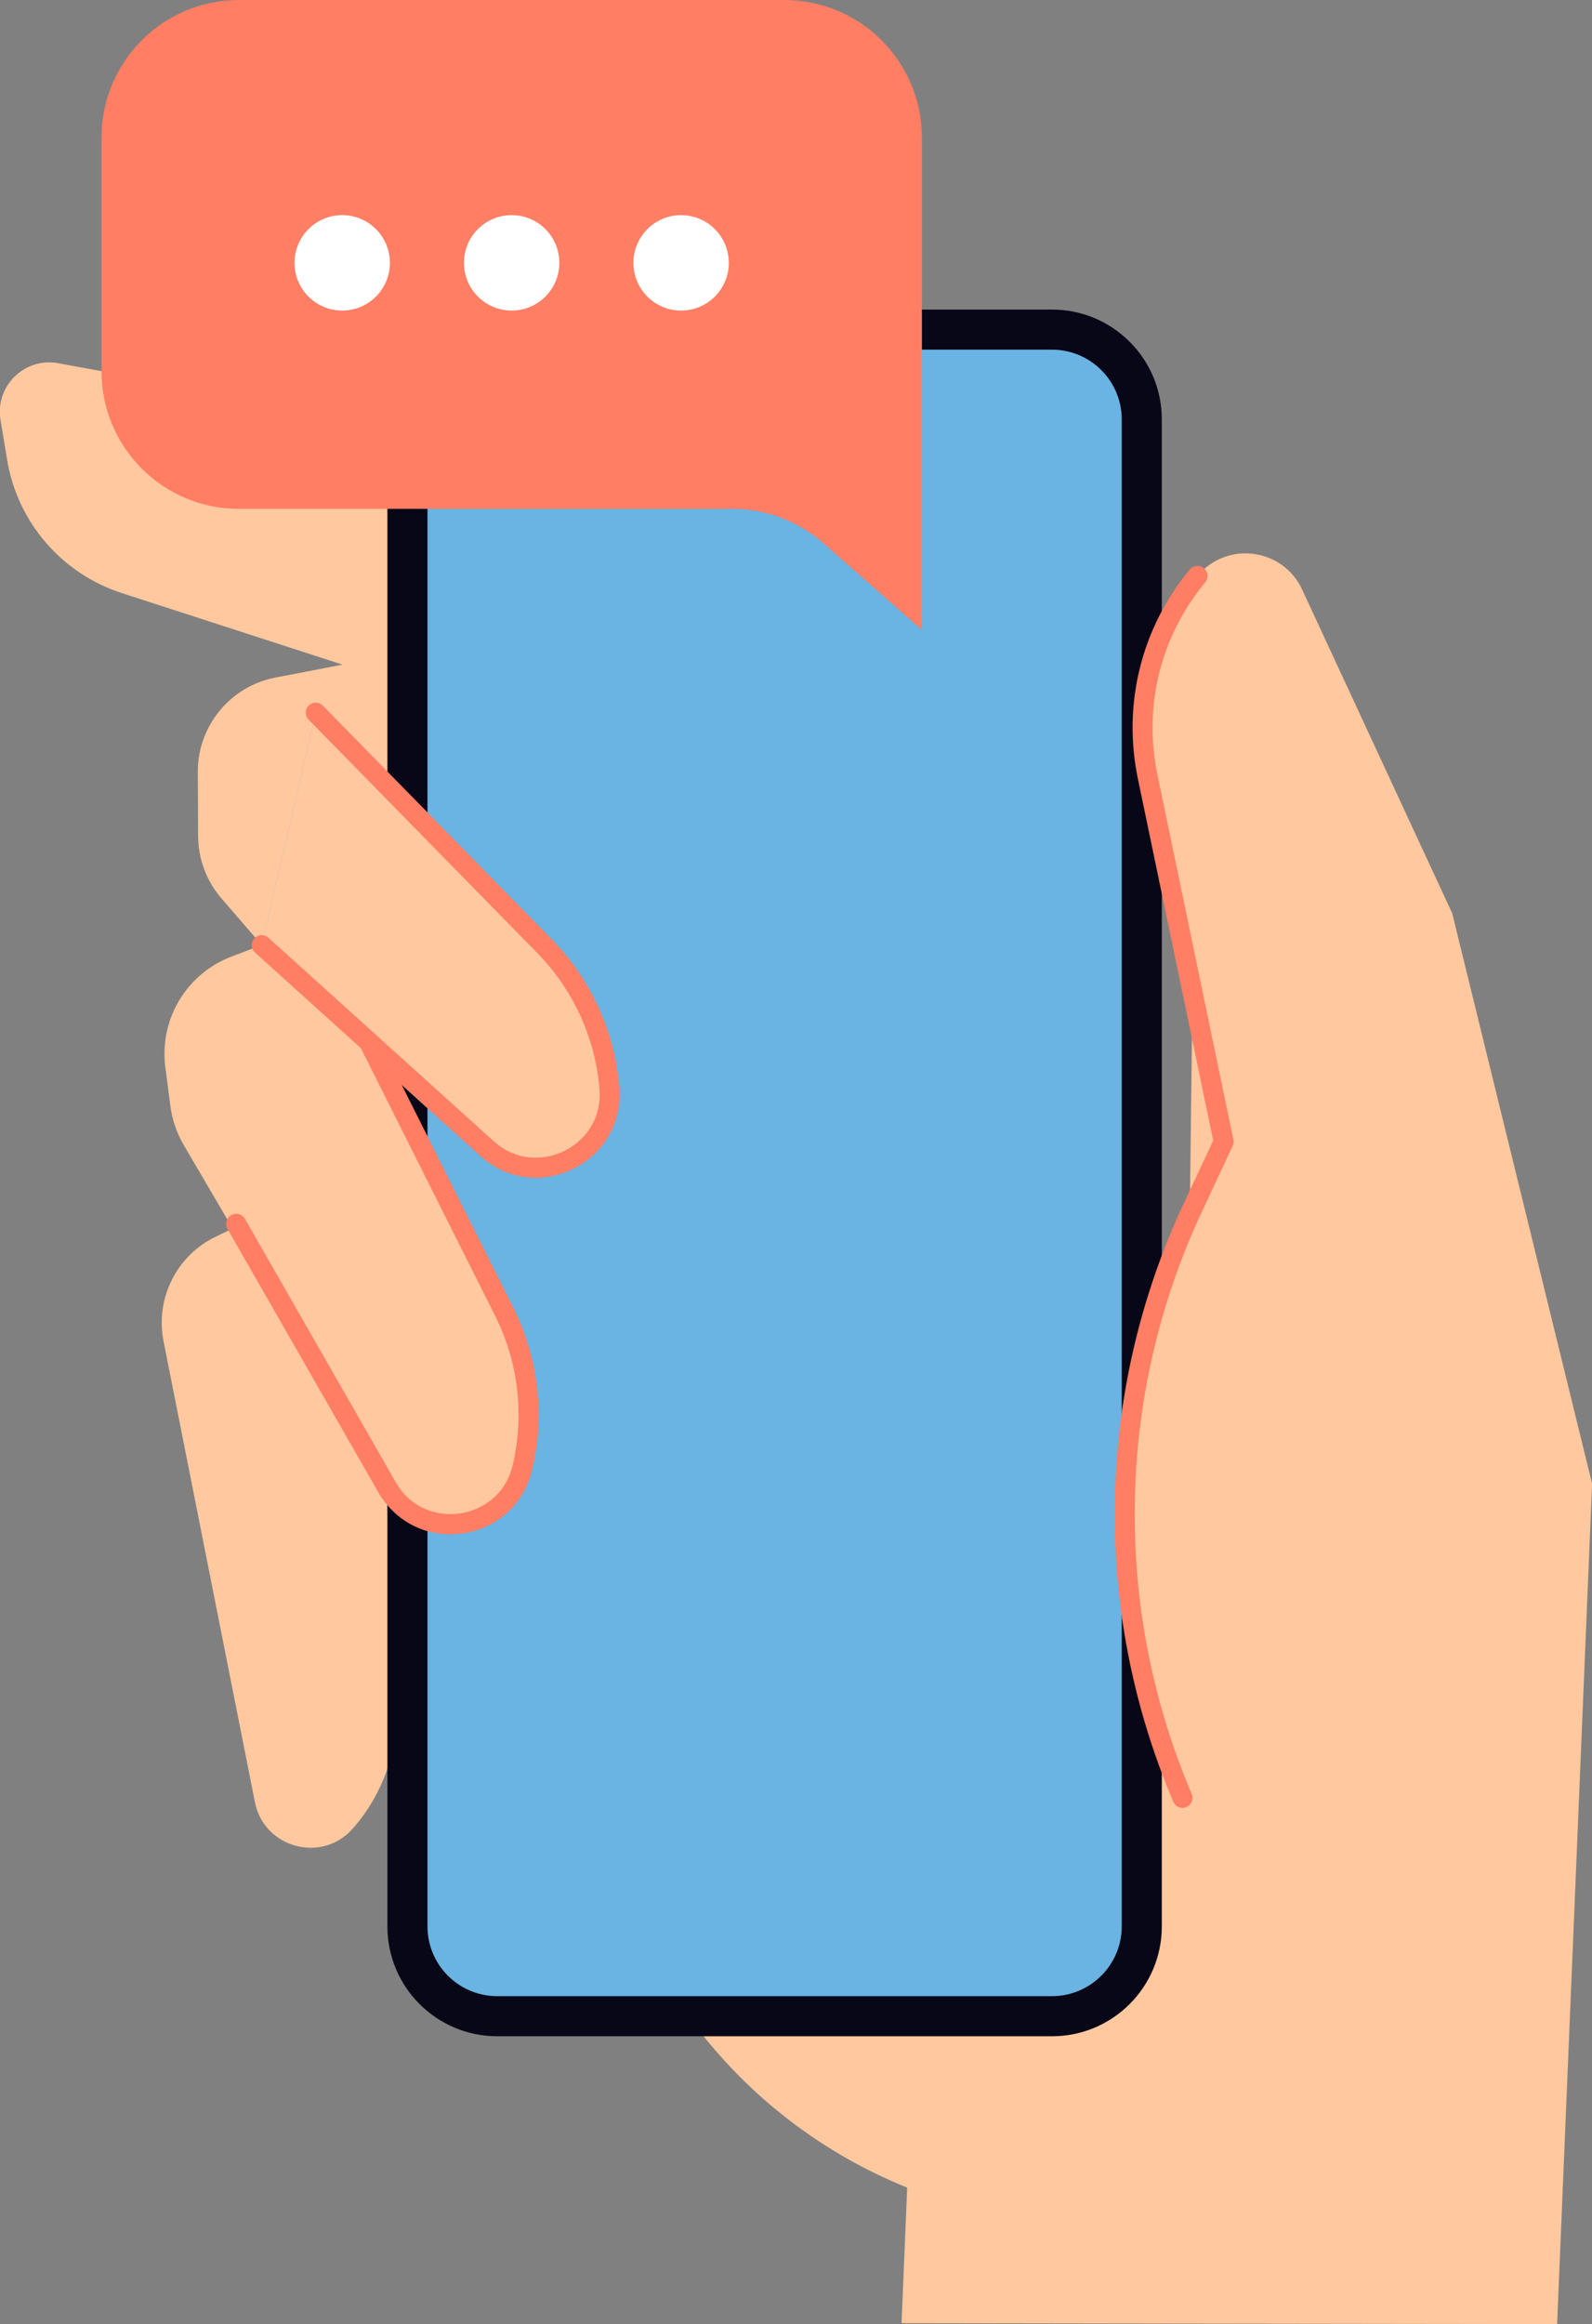 <svg xmlns="http://www.w3.org/2000/svg" xmlns:xlink="http://www.w3.org/1999/xlink" x="0px" y="0px" viewBox="0 0 158.87 231.85" style="enable-background:new 0 0 158.87 231.85;" xml:space="preserve"><rect x="0" y="0" width="158.87" height="231.85" fill="#808080" stroke="none"/><style type="text/css">	.st0{fill:#FF7E64;}	.st1{fill:#FFC89E;}	.st2{fill:#69B4E3;}	.st3{fill:#080717;}	.st4{fill:#FFFFFF;}	.st5{fill:#D7E4F4;}	.st6{fill:none;stroke:#000000;stroke-width:2;stroke-linecap:round;stroke-linejoin:round;stroke-miterlimit:10;}	.st7{fill:#99CDE0;}	.st8{fill:none;stroke:#080717;stroke-width:2;stroke-linecap:round;stroke-linejoin:round;stroke-miterlimit:10;}	.st9{fill:none;stroke:#FF7E64;stroke-width:2;stroke-linecap:round;stroke-linejoin:round;stroke-miterlimit:10;}	.st10{fill:#070A17;}	.st11{fill:none;stroke:#FF7E64;stroke-width:2;stroke-miterlimit:10;}</style><g id="Layer_2"></g><g id="_x3C_Layer_x3E_">	<g>		<g>			<path class="st1" d="M122.12,113.89l-7.58-36.42c-1.47-7.08,0.36-14.45,4.97-20.02l0,0c2.92-3.52,8.51-2.79,10.43,1.35    l14.98,32.3l13.96,56.9l-3.49,83.83l-37.62-0.05l-27.8-0.04l0.56-13.52l0,0c-14.94-6.03-26.06-18.88-29.9-34.53l-6.24-25.45    l-15.78-8.92l0.98,20.55c0.22,4.58-1.35,9.07-4.37,12.52v0c-3.08,3.52-8.87,1.97-9.78-2.62l-9.12-45.98    c-0.84-4.26,1.3-8.55,5.21-10.43l1.69-0.81l-4.89-8.34c-0.7-1.2-1.15-2.52-1.33-3.9l-0.5-3.85c-0.62-4.76,2.1-9.32,6.58-11.03    l3.04-1.16l-4.02-4.65c-1.49-1.73-2.32-3.93-2.33-6.21l-0.03-6.4c-0.02-4.59,3.23-8.55,7.74-9.42l6.7-1.29l-22.03-7.14    c-6-1.95-10.42-7.08-11.44-13.3l-0.66-3.98c-0.55-3.37,2.4-6.27,5.76-5.65l45.56,8.4l40.75,26.48l21.2,63.26L122.12,113.89z"></path>		</g>		<g>			<path class="st2" d="M104.99,201.12H49.61c-4.94,0-8.95-4.01-8.95-8.95V41.83c0-4.94,4.01-8.95,8.95-8.95h55.38    c4.94,0,8.95,4.01,8.95,8.95v150.34C113.94,197.11,109.94,201.12,104.99,201.12z"></path>			<path class="st3" d="M104.99,203.12H49.61c-6.04,0-10.95-4.91-10.95-10.95V41.83c0-6.04,4.91-10.95,10.95-10.95h55.38    c6.04,0,10.95,4.91,10.95,10.95v150.34C115.94,198.21,111.03,203.12,104.99,203.12z M49.61,34.88c-3.83,0-6.95,3.12-6.95,6.95    v150.34c0,3.83,3.12,6.95,6.95,6.95h55.38c3.83,0,6.95-3.12,6.95-6.95V41.83c0-3.83-3.12-6.95-6.95-6.95H49.61z"></path>		</g>		<g>			<path class="st1" d="M37,104.28l13.38,26.68c2.37,4.78,2.99,10.24,1.75,15.43l0,0c-1.54,6.47-10.2,7.73-13.51,1.95l-15.05-26.27    L37,104.28z"></path>			<path class="st0" d="M44.92,153.05c-2.97,0-5.64-1.54-7.17-4.2L22.7,122.58c-0.27-0.48-0.11-1.09,0.37-1.37    c0.48-0.27,1.09-0.11,1.37,0.37l15.05,26.27c1.58,2.76,4.35,3.42,6.41,3.12c2.06-0.3,4.53-1.72,5.26-4.81    c1.17-4.95,0.58-10.2-1.68-14.76L36.1,104.73c-0.25-0.49-0.05-1.09,0.45-1.34c0.5-0.25,1.1-0.05,1.34,0.45l13.38,26.68    c2.47,4.98,3.12,10.71,1.83,16.11c-0.81,3.4-3.46,5.83-6.92,6.33C45.75,153.02,45.33,153.05,44.92,153.05z"></path>		</g>		<path class="st0" d="M92,62.84V13.72C92,6.14,85.85,0,78.27,0H23.85c-7.58,0-13.72,6.14-13.72,13.72v23.32   c0,7.58,6.14,13.72,13.72,13.72h49.25c3.34,0,6.56,1.22,9.07,3.43L92,62.84z"></path>		<path class="st2" d="M31.52,71.08l22.84,23.3c3.73,3.81,6.02,8.81,6.46,14.12l0,0c0.55,6.63-7.29,10.51-12.23,6.06L26.12,94.27   L31.52,71.08z"></path>		<g>			<path class="st1" d="M31.52,71.08l22.84,23.3c3.73,3.81,6.02,8.81,6.46,14.12l0,0c0.55,6.63-7.29,10.51-12.23,6.06L26.12,94.27    L31.52,71.08z"></path>			<path class="st0" d="M53.47,117.49c-2,0-3.95-0.74-5.54-2.18L25.45,95.02c-0.41-0.37-0.44-1-0.07-1.41    c0.37-0.41,1-0.44,1.41-0.07l22.47,20.29c2.36,2.13,5.19,1.9,7.06,0.98c1.87-0.92,3.77-3.04,3.5-6.21    c-0.42-5.07-2.62-9.87-6.18-13.51l-22.84-23.3c-0.39-0.39-0.38-1.03,0.01-1.41c0.39-0.39,1.03-0.38,1.41,0.01l22.84,23.3    c3.89,3.97,6.29,9.2,6.75,14.74c0.29,3.49-1.48,6.61-4.61,8.17C56,117.19,54.72,117.49,53.47,117.49z"></path>		</g>		<g>			<path class="st4" d="M38.91,26.22c0,2.63-2.13,4.76-4.76,4.76c-2.63,0-4.76-2.13-4.76-4.76s2.13-4.76,4.76-4.76    C36.78,21.46,38.91,23.59,38.91,26.22z"></path>			<path class="st4" d="M55.82,26.22c0,2.63-2.13,4.76-4.76,4.76c-2.63,0-4.76-2.13-4.76-4.76s2.13-4.76,4.76-4.76    C53.69,21.46,55.82,23.59,55.82,26.22z"></path>			<circle class="st4" cx="67.97" cy="26.22" r="4.76"></circle>		</g>		<g>			<path class="st1" d="M119.51,57.45L119.51,57.45c-4.62,5.57-6.45,12.94-4.97,20.02l7.58,36.42l-3.06,6.54    c-8.72,18.59-9.1,40.02-1.04,58.91v0L119.51,57.45z"></path>			<path class="st0" d="M118.01,180.34c-0.39,0-0.76-0.23-0.92-0.61c-8.16-19.13-7.77-40.9,1.06-59.73l2.92-6.23l-7.52-36.1    c-1.54-7.42,0.34-15.02,5.18-20.86c0.35-0.42,0.98-0.48,1.41-0.13c0.42,0.35,0.48,0.98,0.13,1.41    c-4.45,5.36-6.19,12.35-4.77,19.17l7.58,36.42c0.04,0.21,0.02,0.43-0.07,0.63l-3.06,6.54c-8.58,18.31-8.96,39.49-1.03,58.09    c0.22,0.51-0.02,1.1-0.53,1.31C118.27,180.31,118.14,180.34,118.01,180.34z"></path>		</g>	</g></g></svg>